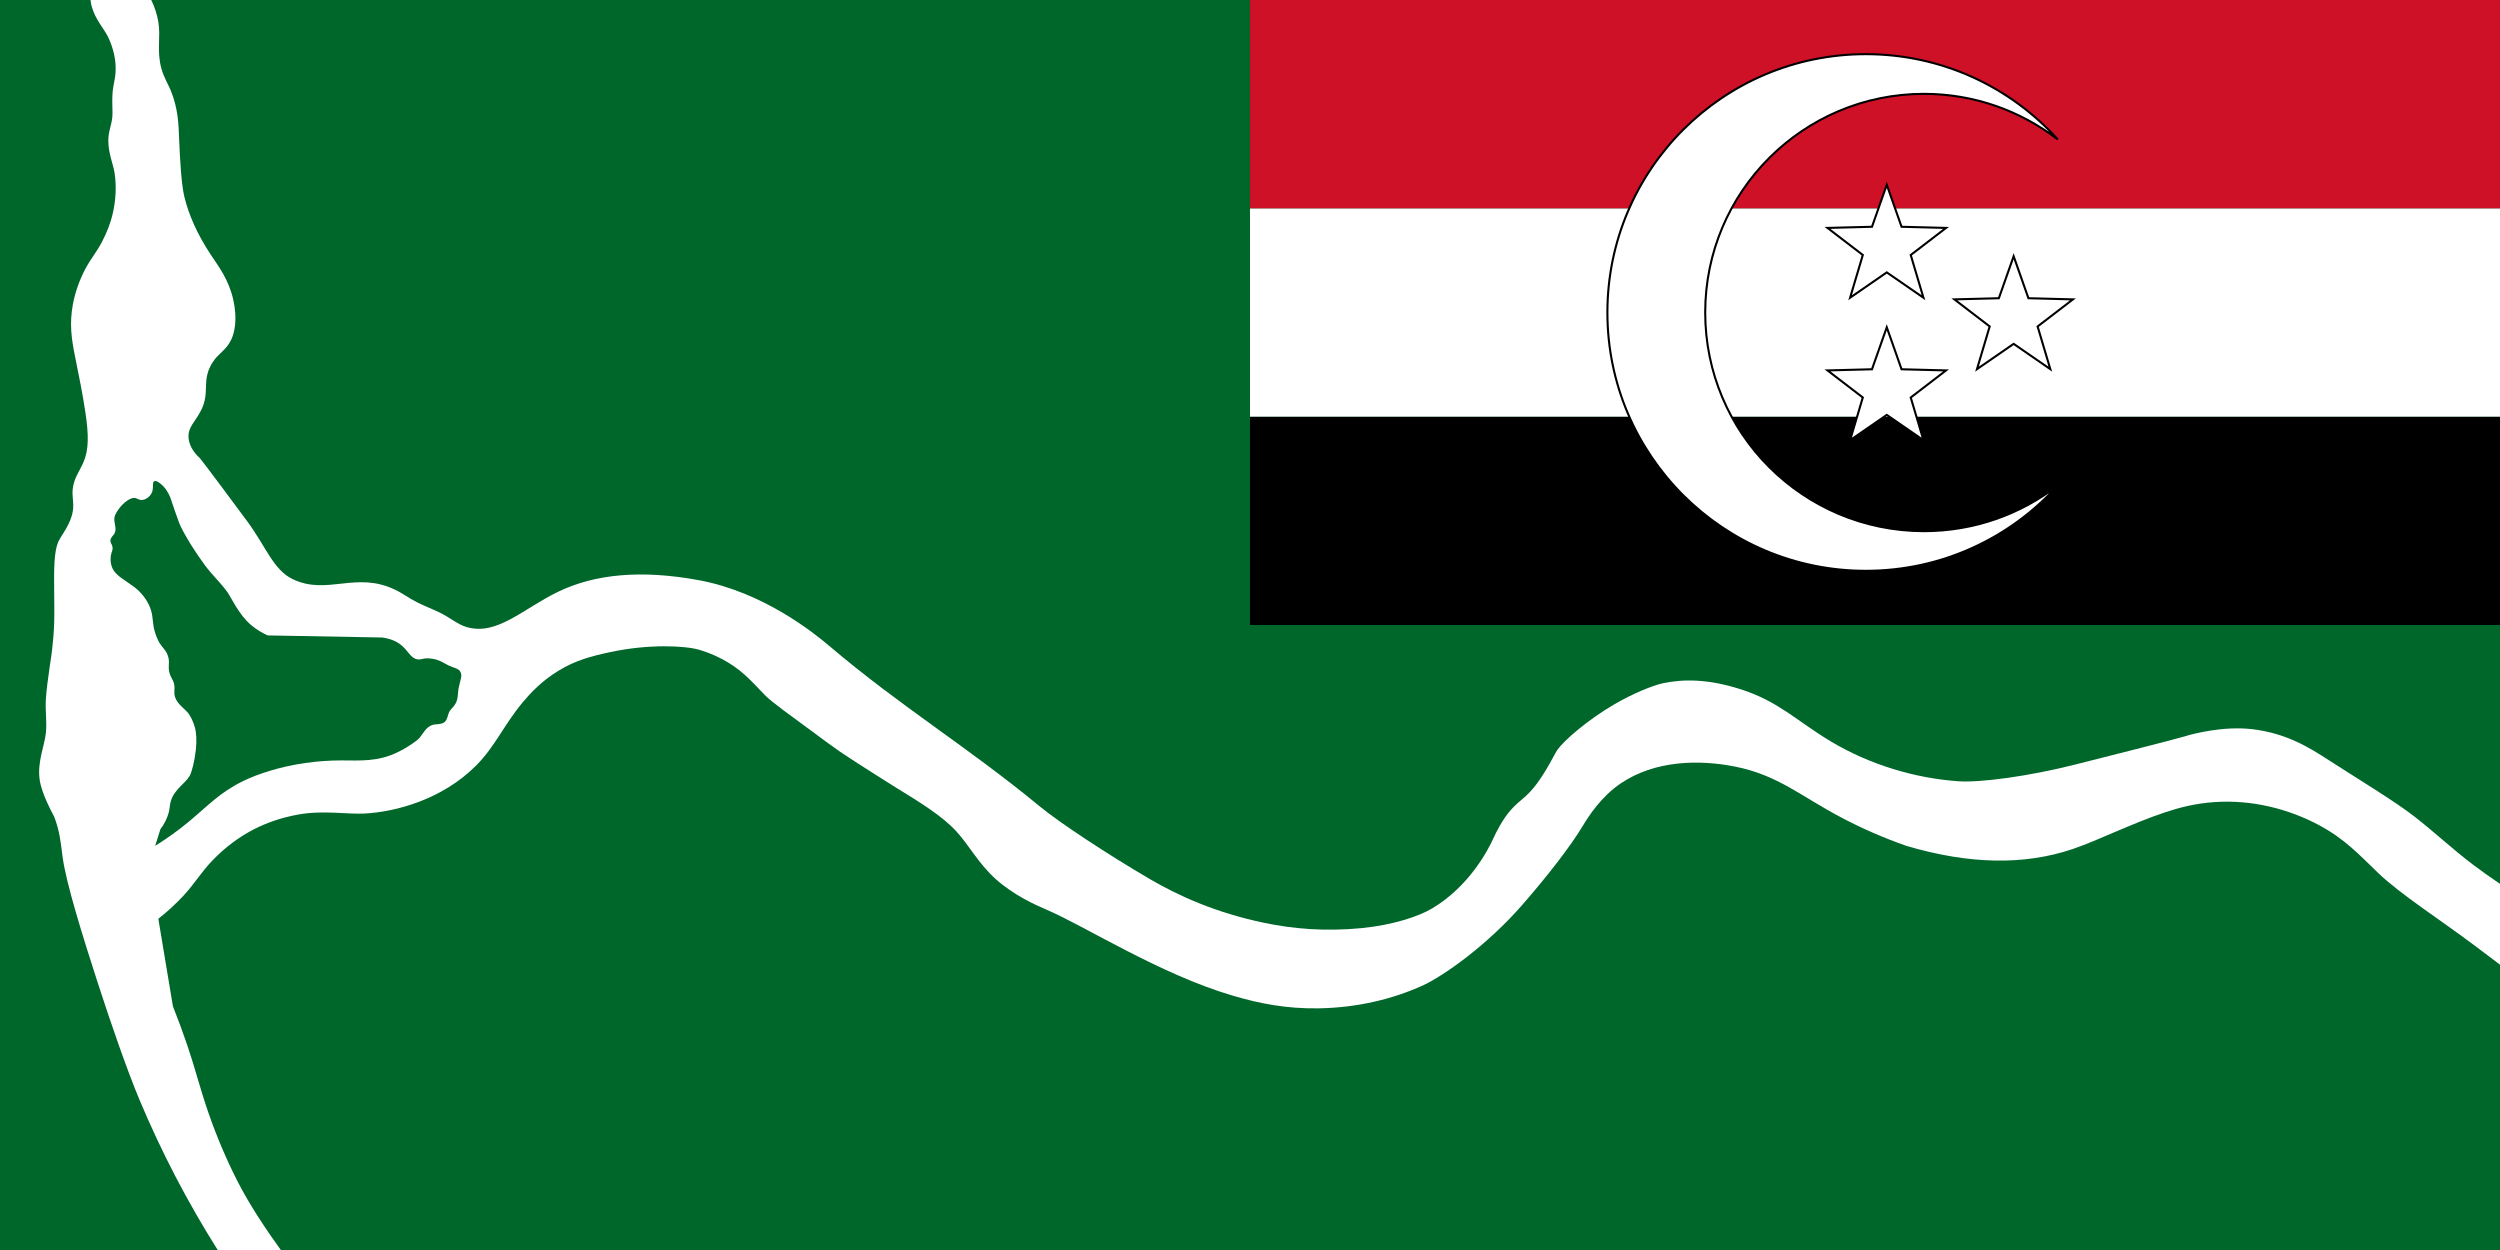 <?xml version="1.0" encoding="utf-8"?>
<!-- Generator: Adobe Illustrator 25.2.3, SVG Export Plug-In . SVG Version: 6.00 Build 0)  -->
<svg version="1.1" id="Capa_1" xmlns="http://www.w3.org/2000/svg" xmlns:xlink="http://www.w3.org/1999/xlink" x="0px" y="0px"
	 viewBox="0 0 2400 1200" style="enable-background:new 0 0 2400 1200;" xml:space="preserve">
<style type="text/css">
	.st0{fill:#FFFFFF;}
	.st1{fill:#00672B;}
	.st2{fill:#CE1126;}
	.st3{fill:#FFFFFF;stroke:#000000;stroke-width:2;stroke-miterlimit:10;}
</style>
<g id="Proposed-Egyptia">
	<path id="Rectángulo-5" class="st0" d="M0,0h2400v1200H0V0z"/>
	<path id="Forma-4" class="st1" d="M149,812c11.4-7.1,22-14.7,32-23c18.8-15.6,29.7-28,52-39c7.5-3.7,16.2-7,26-10
		c22-6.7,45.8-10,69-10c17,0,34.6,1.6,54-8c9.6-4.7,18.5-10.9,21-14c4-4.9,6-9.9,12-12c3.3-1.2,8.7-0.1,12-3c2.6-2.3,3-7,4-9
		c1.7-3.6,4-4.6,6-8c3.2-5.4,2.1-9.8,3.5-16.5c1.4-6.9,3.6-10.7,1.5-14.5c-1.8-3.3-5.6-3.6-11-6c-2.6-1.1-7.7-4.7-13-6
		c-3.5-0.8-6.8-1.1-9-1c-2.8,0.2-5.1,1.4-8,1c-6.5-0.9-8.7-7.5-15-13c-4.9-4.3-11.2-6.9-19-8l-110-2c-5.8-2.6-11.1-5.9-16-10
		c-11.8-9.9-19.3-27-23-32c-7.1-9.6-13.8-15.4-21-25c-4.6-6.2-8.9-12.5-13-19c-5-8-10.2-17.2-12-22c-1.8-4.9-6.8-18.9-8-23
		c-0.2-0.9-2.8-7.6-7-12c-2.8-2.9-7-6.2-9-5c-2.2,1.2-0.1,7.1-2.5,11.5c-1.8,3.4-5.6,6.4-9.5,6.5c-3,0-4.2-1.8-7-2
		c-2-0.2-6.4,1.5-11,6c-4.7,4.7-7.5,9.8-8,12c-1.3,5.9,2.6,10.6,0,16c-0.9,1.9-4,4-4,7c0,2.4,1.6,3.6,2,6c0.4,2.4-0.4,4.2-1,6
		c-1.5,4.8-0.7,9.6,0,12c1.9,6.7,7.3,10.4,14,15c4.6,3.1,9.2,6.3,12,9c5.4,5.3,9.9,11.9,12,19c2.2,7.4,1.3,12.6,3.5,20
		c1.3,4.4,2.9,8.2,4.5,11c2.5,4.3,6.1,6.8,8,12c2.7,7.2-0.4,10.6,2,18c1.2,3.7,3,5.3,4,9c1.4,5.2-0.5,7.9,1,13
		c2.1,7.1,9.9,11.7,13,16c2.2,3.1,4.4,7.4,6,13c1.5,5.2,2,12.9,1,22c-1.2,10.9-4,21.7-6,25c-4.4,7.3-14.6,12.8-18,24
		c-1.2,4-0.9,6.9-2,11c-1.6,5.8-4.3,11.2-8,16C152.3,801.3,150.7,806.7,149,812z"/>
	<path class="st1" d="M2400,0H145.2c3.3,6.8,5.6,13.8,6.8,21c2.5,14.8-1.8,27.7,3,45c2.2,8.1,6.8,15.6,9,21c7,17.5,7.4,31.5,8,47
		c0.8,20.8,2.3,44,5,55c4.2,17.1,12.1,35.4,25,55c7.9,11.9,17.6,24.3,22,44c3.9,17.6,1.5,30.7-2,38c-5,10.6-12.3,12.9-18,22
		c-11.1,17.7-1.9,28-11,46c-5.7,11.2-12.6,15.8-12,26c0.6,10.4,8.6,17.7,11,20c1.7,1.6,39,51.9,45,60c18.5,25,25.4,47.1,44,56
		c33.2,15.9,60.4-7.9,98,10c7.9,3.7,13.2,8.1,21,12c7.5,3.8,14.5,6.4,22,10c10.3,5,17.2,11.4,26,14c29.3,8.5,54-17.6,88-34
		c35.3-17,79.9-21.2,135-11c61.1,11.3,109.3,49.7,125,63c68.2,58,132.9,97,202,154c19.2,15.9,65.7,46.4,106,70
		c28.2,16.5,64.2,32.5,110,42c27.5,5.7,58.1,8.4,93,5c30-2.9,55-11.2,68-19c34.8-20.8,53.1-54.7,59-68c1.9-4.2,8.1-16.9,16-26
		c4.8-5.6,9.5-9.1,15-14c15.2-13.8,26.3-38.6,30-44c6.4-9.2,29.1-28.9,55-44c17.3-10.1,36.5-17.9,46-20c20.4-4.4,44.6-4.2,76,6
		c36,11.7,53.5,30.6,86,50c37.3,22.2,80.4,35.1,122,38c21.5,1.5,68.1-4.9,112-16c16-4,97.9-24.7,105-27c8.2-2.6,37.5-10.2,65-7
		c33.4,3.9,55.8,18.2,74,30c29,18.7,62.4,38.8,82,54c19.9,15.5,35.9,30.8,56,46c8.5,6.4,17.2,12.6,26,18.5V0z"/>
	<g id="Grupo-3">
		<path id="Rectángulo-2" d="M1200,400h1200v200H1200V400z"/>
		<path id="Rectángulo-2_1_" class="st0" d="M1200,200h1200v200H1200V200z"/>
		<path id="Rectángulo-2_2_" class="st2" d="M1200,0h1200v200H1200V0z"/>
	</g>
	<g id="Grupo-1">
		<path id="Elipse-2" class="st3" d="M1847,90.1c-116,0-210,94-210,209.9c0,115.9,94,209.9,210,209.9c48.3,0,92.9-16.3,128.4-43.8
			c-45.4,50.3-111.1,81.9-184.2,81.9c-137,0-248.1-111-248.1-248s111.1-248,248.1-248c73.1,0,138.9,31.6,184.3,81.9
			C1939.9,106.5,1895.4,90.1,1847,90.1z"/>
		<path id="Polígono-1" class="st3" d="M1933.1,246l14.2,40.3l42.7,1.1l-33.9,26l12.2,41l-35.2-24.3l-35.2,24.3l12.2-41l-33.9-26
			l42.7-1.1L1933.1,246z"/>
		<path id="Polígono-1_1_" class="st3" d="M1811.3,177.4l14.2,40.3l42.7,1.1l-33.9,26l12.2,41l-35.2-24.3l-35.2,24.3l12.2-41
			l-33.9-26l42.7-1.1L1811.3,177.4z"/>
		<path id="Polígono-1_2_" class="st3" d="M1811.3,314.2l14.2,40.3l42.7,1.1l-33.9,26l12.2,41l-35.2-24.3l-35.2,24.3l12.2-41
			l-33.9-26l42.7-1.1L1811.3,314.2z"/>
	</g>
	<path class="st1" d="M209,1200c-28.8-45.7-53.9-93.7-75-144c-11.9-28.4-27.1-72.2-40-112c-14.5-44.9-30.7-96.4-34-122
		c-1.6-12.4-2.6-24.1-8-38c-0.5-1.3-12.1-21.3-14-36c-2.2-16.7,4.8-32.5,6-44c1.2-11.7-0.6-20.3,0-32c0.4-8.1,2.2-22,4-34
		c0.7-4.7,1.6-10.5,2-14c1-8.4,1.7-17,2-26c0.3-8.8,0.1-21,0-32c-0.2-19.5-0.2-36.4,4-46c2.4-5.5,12.2-16.8,14-30
		c1.2-8.6-1.3-13.4,0-22c1.6-10,6.2-15.3,10-24c5.4-12.3,5.2-26.5,2-48c-2.5-17.2-6.3-35.5-10-54c-3.2-16-5.6-30.9-2-50
		c2.2-11.7,6.4-23.4,12-34c5.2-9.8,10.9-16.1,16-26c4.9-9.5,8.1-18.1,10-26c3.3-13.6,3.9-27.4,2-40c-1.3-8.5-6.3-19.4-6-32
		c0.3-10.4,4.2-15.6,4-26c-0.1-6.5-0.4-11.5,0-18c0.5-8.2,2.7-13.8,3-22c0.4-10-1.9-21.1-7-32c-3.9-8.4-12.6-17.1-16-30
		c-0.5-2-0.9-4-1.1-6H0v1200H209z"/>
	<path class="st1" d="M2400,926.1c-8-6.1-16-12.1-24-18.1c-33.4-25.1-71.8-49.6-93-70c-18.3-17.5-31.7-32.5-57-46
		c-29.7-15.8-64.7-24.4-100-22c-19,1.3-34.6,5.5-48,10c-32,10.7-63.6,26.7-88,35c-46.8,15.9-99.9,14.8-160-3
		c-21.6-7.6-42.3-16.6-62-27c-39.5-20.8-60.9-40.7-102-49c-34.8-7-77.3-6.1-110,16c-19,12.8-31.1,31.9-36,40
		c-12.5,20.9-34.8,49.3-58,76c-34.4,39.6-76.4,69-96,78c-30.1,13.7-64.3,21.4-100,22c-31.2,0.5-56.7-4.6-82-12
		c-70.6-20.7-142.8-67.2-180-83c-10-4.2-31.2-13.9-48-29c-16.7-15-25.6-32.5-38-46c-13.1-14.3-34.1-27.4-58-42
		c-7.9-4.8-29.2-18.5-44-28c-12.1-7.7-27.8-19.5-42-30c-14.5-10.7-32.8-23.8-39-30c-11.3-11.4-20.1-22.4-36-32
		c-8.1-4.9-17.2-9-27-12c-13.5-4.2-48.8-6-86,2c-18.7,4-33.3,7.8-50,18c-15.6,9.5-26.2,20.7-34,30c-18.4,22-26.6,42.6-45,61
		c-32.8,32.8-77.3,44.4-107,46c-15.9,0.9-40.2-3.4-64,1c-16.2,3-29.9,7.8-42,14c-14.1,7.2-27.7,17.2-40,30
		c-11.1,11.5-17.1,22.3-28,34c-7.4,7.9-15.4,15.3-24,22c4.7,28,9.3,56,14,84c5,12.6,9.6,25.1,14,38c7.4,21.9,12.4,42.1,20,64
		c7.8,22.5,17.2,44.8,28,66c11.2,22.1,27.7,46.8,41.6,66H2400V926.1z"/>
</g>
</svg>
